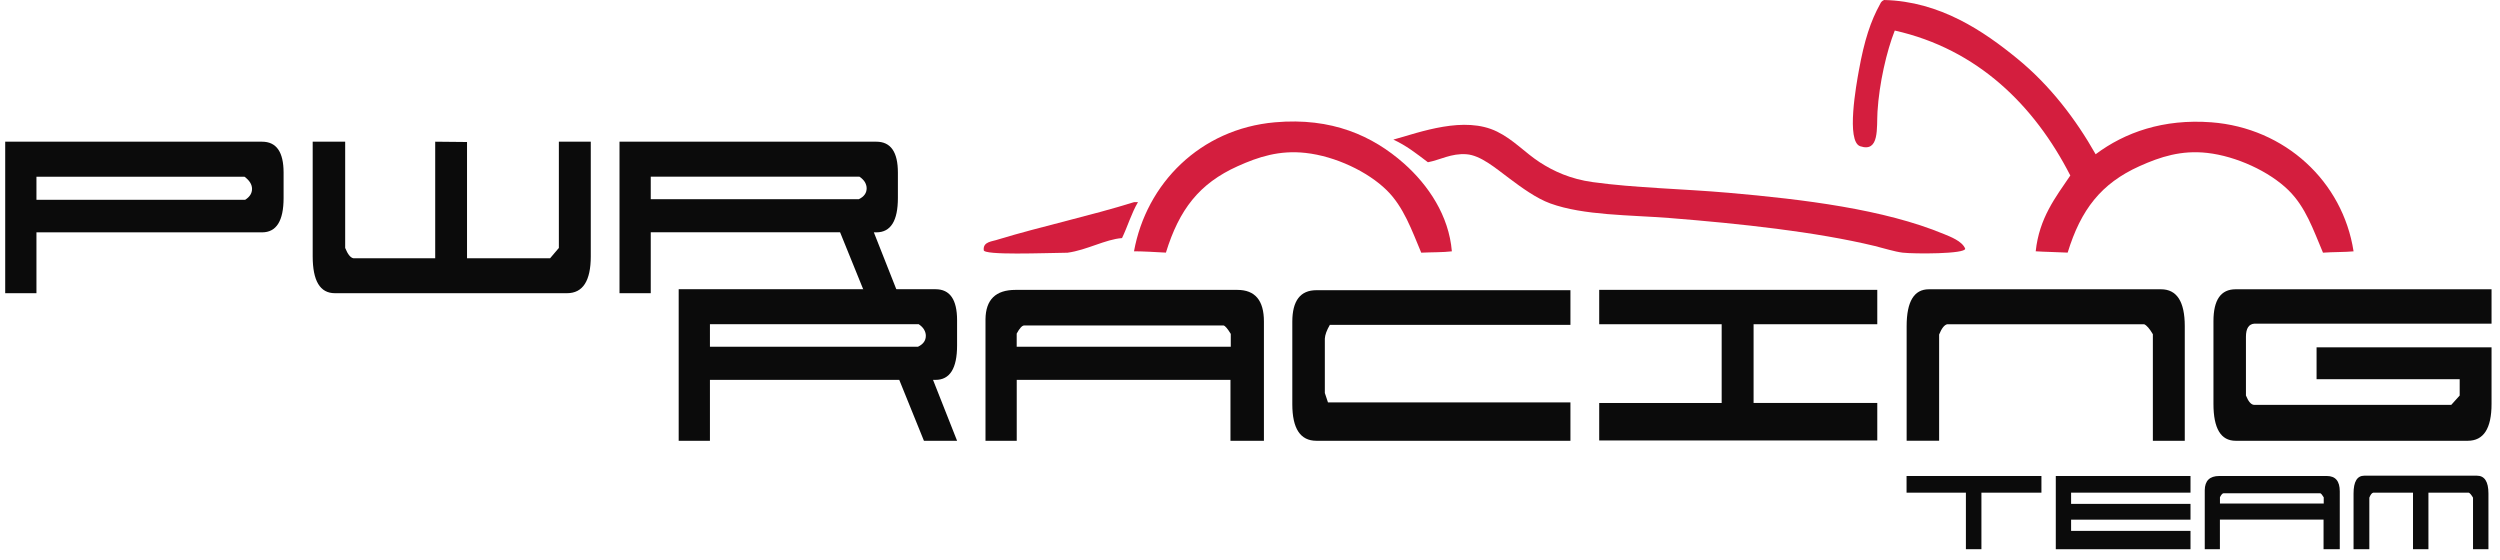 <svg width="183" height="41" viewBox="0 0 183 41" fill="none" xmlns="http://www.w3.org/2000/svg">
<path d="M2.668 17.004V21.462H0.381V10.372H19.181C20.235 10.372 20.759 11.126 20.759 12.637V14.491C20.759 16.166 20.235 17.008 19.181 17.008H11.131H2.668V17.004ZM2.668 12.934V14.626H17.945C18.281 14.413 18.449 14.148 18.449 13.827C18.449 13.507 18.265 13.209 17.899 12.938H2.668V12.934Z" fill="#0B0B0B"/>
<path d="M34.186 10.395V18.903H40.268L40.909 18.149V10.372H43.245V18.764C43.245 20.563 42.662 21.462 41.507 21.462H24.513C23.429 21.462 22.889 20.563 22.889 18.764V10.372H25.267V18.149C25.451 18.606 25.648 18.858 25.862 18.903H31.857V10.372L34.186 10.395Z" fill="#0B0B0B"/>
<path d="M63.303 21.462L61.495 17.004H47.635V21.462H45.348V10.372H64.147C65.202 10.372 65.726 11.126 65.726 12.637V14.491C65.726 16.166 65.202 17.008 64.147 17.008H63.966L65.726 21.466H63.303V21.462ZM47.635 12.934V14.581H62.866C63.248 14.397 63.439 14.131 63.439 13.782C63.439 13.63 63.394 13.481 63.313 13.335C63.225 13.19 63.096 13.057 62.911 12.934H47.635Z" fill="#0B0B0B"/>
<path d="M67.632 32.265L65.826 27.807H51.967V32.265H49.68V21.171H68.479C69.531 21.171 70.058 21.925 70.058 23.436V25.29C70.058 26.966 69.531 27.807 68.479 27.807H68.298L70.058 32.265H67.632ZM51.967 23.734V25.38H67.198C67.58 25.196 67.771 24.931 67.771 24.578C67.771 24.426 67.729 24.277 67.645 24.132C67.564 23.986 67.428 23.853 67.247 23.73H51.967V23.734Z" fill="#0B0B0B"/>
<path d="M90.07 32.265V27.807H74.425V32.265H72.138V23.368C72.154 21.935 72.885 21.22 74.334 21.22H90.575C91.869 21.22 92.519 21.99 92.519 23.53V32.265H90.07ZM90.093 25.38V24.442C89.86 24.06 89.689 23.856 89.566 23.824H74.972C74.82 23.824 74.635 24.021 74.422 24.419V25.38H90.093Z" fill="#0B0B0B"/>
<path d="M96.36 32.265C95.186 32.265 94.597 31.375 94.597 29.59V23.553C94.597 22.013 95.186 21.243 96.36 21.243H114.956V23.782H97.343C97.114 24.18 96.991 24.514 96.978 24.788V28.768L97.207 29.454H114.956V32.265H96.36Z" fill="#0B0B0B"/>
<path d="M117.062 29.499H126.026V23.734H117.062V21.217H137.417V23.734H128.362V29.496H137.417V32.242H117.062V29.499Z" fill="#0B0B0B"/>
<path d="M157.59 24.465C157.347 24.054 157.134 23.808 156.949 23.734H142.54C142.326 23.779 142.129 24.032 141.944 24.488V32.262H139.566V23.873C139.566 22.074 140.107 21.175 141.194 21.175H158.185C159.343 21.175 159.925 22.074 159.925 23.873V32.265H157.59V24.465Z" fill="#0B0B0B"/>
<path d="M169.573 25.426H182.381V29.567C182.381 31.366 181.799 32.265 180.641 32.265H163.649C162.566 32.265 162.025 31.366 162.025 29.567V23.507C162.025 21.951 162.566 21.175 163.649 21.175H182.381V23.692H165.021C164.61 23.721 164.403 24.044 164.403 24.653V28.952C164.588 29.408 164.791 29.638 165.021 29.638H179.431L180.049 28.952V27.758H169.573V25.426Z" fill="#0B0B0B"/>
<path d="M145.037 40.201H143.904V36.063H139.56V34.843H149.433V36.063H145.04V40.201H145.037Z" fill="#0B0B0B"/>
<path d="M150.484 40.2V34.843H160.345V36.062H151.604V36.884H160.345V38.039H151.604V38.861H160.345V40.203H150.484V40.2Z" fill="#0B0B0B"/>
<path d="M170.084 40.2V38.036H162.497V40.2H161.388V35.885C161.394 35.189 161.75 34.843 162.452 34.843H170.327C170.954 34.843 171.271 35.215 171.271 35.962V40.2H170.084ZM170.097 36.861V36.405C169.987 36.221 169.903 36.121 169.841 36.105H162.766C162.691 36.105 162.601 36.202 162.501 36.396V36.861H170.097Z" fill="#0B0B0B"/>
<path d="M176.632 40.2V36.063H173.723C173.616 36.085 173.523 36.208 173.435 36.428V40.2H172.28V36.127C172.28 35.254 172.542 34.82 173.07 34.82H181.31C181.873 34.82 182.154 35.257 182.154 36.127V40.2H181.025V36.428C180.899 36.215 180.795 36.092 180.711 36.063H177.761V40.2H176.632Z" fill="#0B0B0B"/>
<path d="M172.281 18.399C171.67 18.46 170.761 18.441 170.043 18.496C169.315 16.781 168.781 15.167 167.513 13.921C166.105 12.543 163.692 11.433 161.573 11.194C159.677 10.98 158.147 11.472 156.61 12.164C153.808 13.426 152.32 15.338 151.353 18.492C150.586 18.45 149.667 18.441 149.014 18.395C149.273 15.956 150.46 14.452 151.547 12.847C148.92 7.716 144.76 3.598 138.697 2.236C138.098 3.753 137.558 6.105 137.432 8.175C137.361 9.337 137.597 11.184 136.167 10.705C135.122 10.356 135.886 6.166 136.07 5.157C136.468 2.947 136.934 1.537 137.626 0.291C137.684 0.152 137.778 0.052 137.92 0C142.019 0.097 145.219 2.294 147.655 4.283C150.069 6.254 151.955 8.735 153.401 11.291C155.536 9.693 158.351 8.687 161.871 8.952C167.267 9.366 171.492 13.284 172.281 18.399Z" fill="#D41E3E"/>
<path d="M142.297 17.133C142.74 17.318 143.633 17.645 143.853 18.204C143.87 18.599 140.113 18.592 139.279 18.495C138.674 18.421 137.917 18.175 137.234 18.007C132.902 16.962 127.393 16.373 122.245 15.962C119.305 15.729 115.937 15.781 113.481 14.891C112.469 14.523 111.398 13.746 110.463 13.044C109.444 12.281 108.373 11.368 107.347 11.291C106.241 11.207 105.4 11.714 104.523 11.876C103.653 11.219 102.944 10.656 101.993 10.22C103.97 9.67 107.192 8.457 109.586 9.634C110.803 10.233 111.598 11.152 112.702 11.873C113.718 12.533 114.963 13.109 116.597 13.332C119.712 13.762 123.096 13.814 126.526 14.112C132.035 14.594 137.907 15.312 142.297 17.133Z" fill="#D41E3E"/>
<path d="M106.276 18.398C105.658 18.476 104.756 18.46 104.034 18.496C103.352 16.875 102.75 15.141 101.504 13.921C100.123 12.566 97.758 11.436 95.568 11.194C93.649 10.98 92.109 11.485 90.602 12.164C87.787 13.429 86.318 15.335 85.345 18.492C84.575 18.45 83.64 18.395 83.009 18.395C83.908 13.449 87.842 9.434 93.329 8.952C97.486 8.586 100.476 9.938 102.773 11.97C104.558 13.555 106.06 15.784 106.276 18.398Z" fill="#D41E3E"/>
<path d="M83.106 14.798C83.168 14.798 83.235 14.798 83.3 14.798C82.828 15.591 82.543 16.574 82.132 17.428C80.925 17.515 79.554 18.308 78.143 18.499C76.435 18.518 71.967 18.703 72.009 18.305C71.951 17.671 72.64 17.684 73.08 17.525C76.102 16.603 79.919 15.768 83.009 14.798C83.045 14.798 83.07 14.798 83.106 14.798Z" fill="#D41E3E"/>
</svg>
